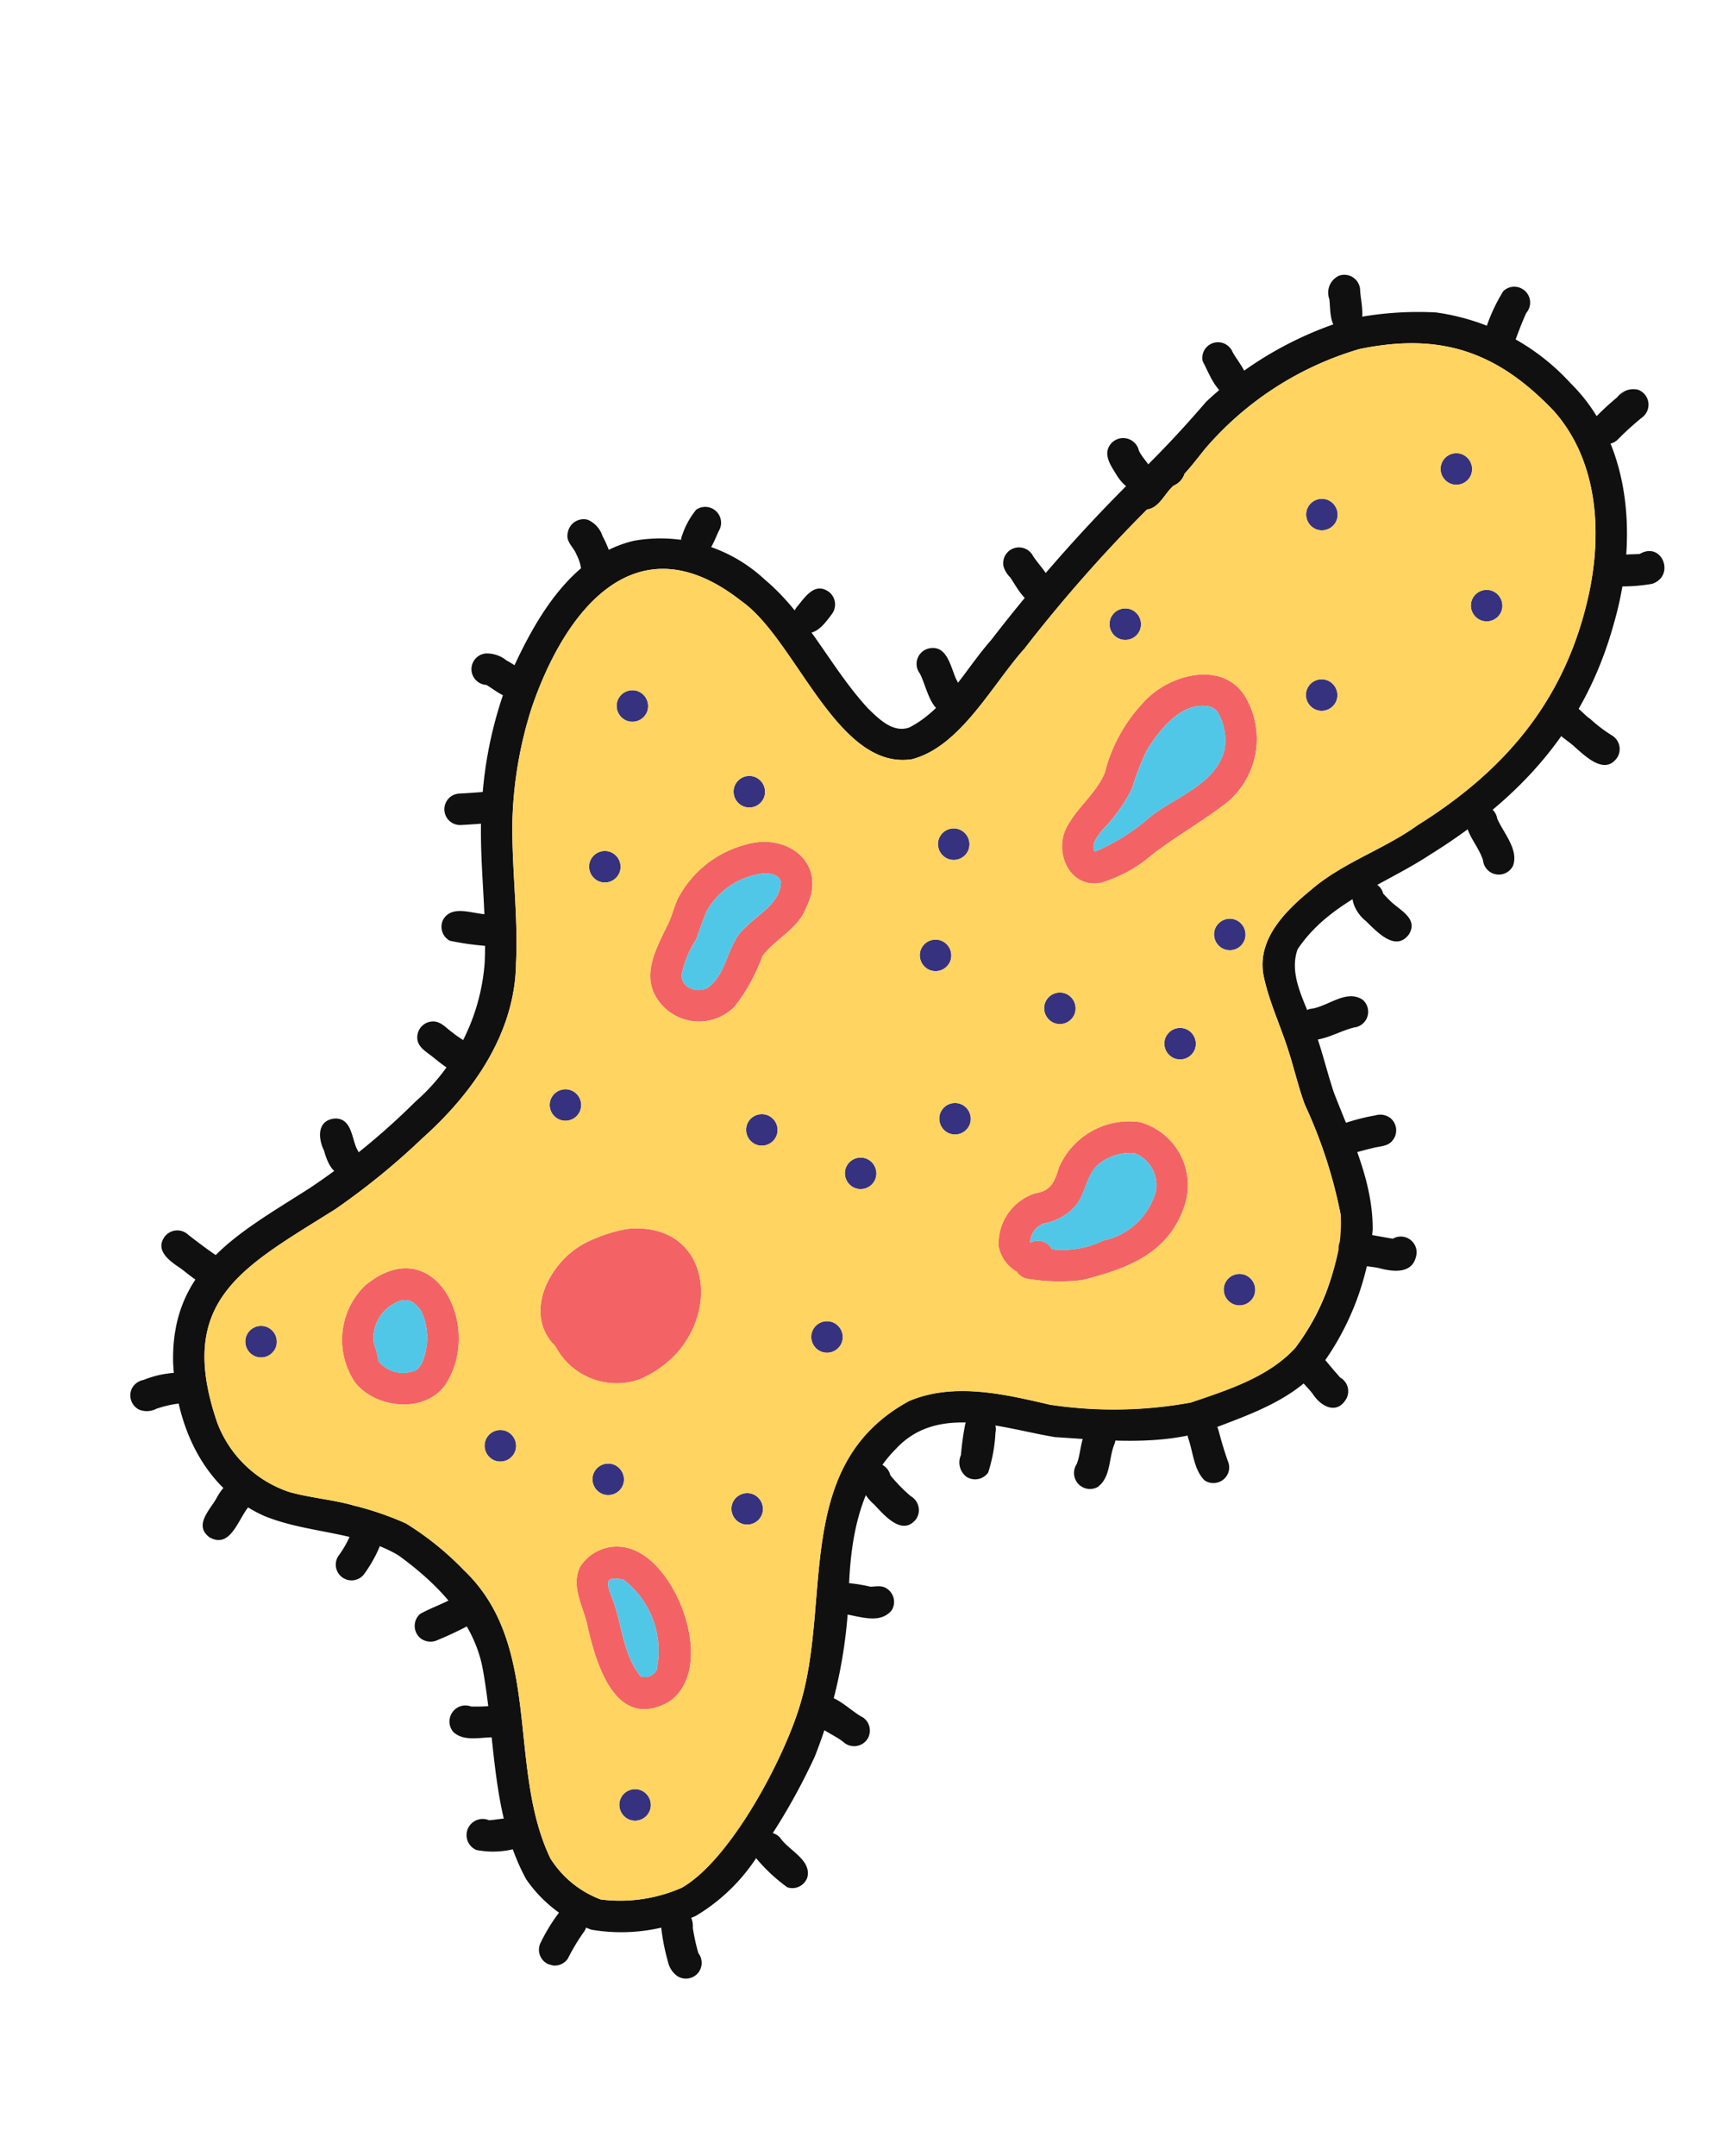 <svg xmlns="http://www.w3.org/2000/svg" xmlns:xlink="http://www.w3.org/1999/xlink" width="83.729" height="104.022" viewBox="0 0 83.729 104.022">
  <defs>
    <clipPath id="clip-path">
      <rect id="Rectangle_15919" data-name="Rectangle 15919" width="90.695" height="61.097" fill="none"/>
    </clipPath>
  </defs>
  <g id="Group_35179" data-name="Group 35179" transform="translate(0 87.182) rotate(-74)">
    <g id="Group_33333" data-name="Group 33333" clip-path="url(#clip-path)">
      <path id="Path_44676" data-name="Path 44676" d="M74.15,57.371c-5.215.046-9.3-1.995-13.1-5.421-2-1.711-3.577-4.09-6.187-4.918-1.491-.093-2.577,1.337-3.775,2.044-.776.539-1.6,1.007-2.377,1.539-1.831,1.38-3.6,3.009-5.862,3.631a13.116,13.116,0,0,1-6.94-.561c-1.962-.805-3.222-2.643-4.455-4.28-1.456-2.112-1.9-4.679-2.44-7.134-.3-2.526.007-5.874-2.657-7.226-2.154-1.189-4.708-.917-6.987-.356A23.506,23.506,0,0,1,11,35.37a30.076,30.076,0,0,1-5.223-1.29,9.017,9.017,0,0,1-3.738-2.1A8.615,8.615,0,0,1,0,27.309a6.539,6.539,0,0,1,1.471-3.694c2.533-2.5,6.183-3.3,9.283-4.866,2.072-1.083,3.281-3.269,4.044-5.376.579-2.227-.211-4.515.042-6.757C15.3,3.454,17.83,1.355,20.727.369c4.4-1.379,6.906,1.36,9.926,4.016a34.014,34.014,0,0,0,5.4,3.742A9.9,9.9,0,0,0,43.428,9.5c2.626-.627,5.082-1.832,7.742-2.33a19.675,19.675,0,0,1,6.375-.255c2.772.429,6,1.288,7.45,3.918a7.371,7.371,0,0,1-.069,6.562c-1.087,2.449-3.219,4.23-4.6,6.5-.344.639-.832,1.5-.332,2.182,1.34,1.423,3.422,1.809,5.14,2.628a77.712,77.712,0,0,1,9.2,4.36,52.685,52.685,0,0,0,4.7,2.438A17.44,17.44,0,0,1,84.8,41.084a16.323,16.323,0,0,1,1.442,3.893,10.8,10.8,0,0,1-1.486,7.181C82.718,55.9,78.2,57.392,74.15,57.371m.521-1.526c3.235-.1,6.767-1.235,8.574-4.094,2.01-3.433,2.13-6.3.284-9.832a15.584,15.584,0,0,0-6.7-5.844c-.475-.2-.949-.383-1.409-.612a.936.936,0,0,1-.7-.351c-.471-.31-1.218-.359-1.461-.916a71.722,71.722,0,0,0-8.086-3.835c-2.09-1.015-5.387-1.661-6.619-3.74C57.008,23.3,62.565,19.648,63.615,16.6c2.434-5.954-2.708-8.065-7.755-8.311a19.585,19.585,0,0,0-5.448.6c-2.225.592-4.341,1.541-6.585,2.069-3.263.893-6.607-.274-9.372-2.017a34.454,34.454,0,0,1-4.428-3.078C26.121,2.377,23.694-.4,18.52,3.225A5.619,5.619,0,0,0,16.282,7.5c.013,1.063.234,2.117.232,3.182a14.872,14.872,0,0,1-.136,2.617,14.267,14.267,0,0,1-1.4,3.315C12.533,21.3,6.424,21.209,2.762,24.459a4.907,4.907,0,0,0-1.236,2.879,7.392,7.392,0,0,0,1.629,3.605c1.949,1.9,7.429,3.05,10.161,3.054,5.275.044,10.967-3.529,15.438,1.021,1.474,1.832,1.583,4.332,1.7,6.583a20.655,20.655,0,0,0,1.977,6.506c1.071,1.54,2.2,3.257,3.921,4.117a10.67,10.67,0,0,0,6.759.345,23.126,23.126,0,0,0,4.643-3.133c.736-.541,1.54-.979,2.3-1.491,1.019-.675,1.945-1.49,3.021-2.079,1.622-.914,3.374.06,4.735,1,1.693,1.11,2.832,2.834,4.41,4.079,3.607,3.248,7.541,5.076,12.459,4.9" transform="translate(2.172 1.757)" fill="#101010"/>
      <path id="Path_44677" data-name="Path 44677" d="M2.517,7.088A5.25,5.25,0,0,1,.628,5.637a3.336,3.336,0,0,1,.4-4.36c1.077-1.976,3.855-1.4,5.183,0A7.177,7.177,0,0,1,7.446,3.084c1.293,3.348-2.033,5.242-4.929,4" transform="translate(27.721 18.364)" fill="#f36365"/>
      <path id="Path_44678" data-name="Path 44678" d="M6.787,6.427c-1.093-.1-1.826-1.01-2.807-1.384a8.7,8.7,0,0,1-2.712-.619A2.409,2.409,0,0,1,.863.465C1.763-.25,2.995.028,4.035.2,4.526.325,5.048.27,5.549.359A5.175,5.175,0,0,1,8.892,2.722c1.2,1.806.265,4.168-2.105,3.7m.676-1.472.1-.015c.022-.006.044-.011.026.009.408-.146.354-.652.226-.978a3.632,3.632,0,0,0-2.464-2.1c-.5-.072-1-.08-1.5-.122a4.884,4.884,0,0,0-1.8-.2c-.642.146-.662.963-.274,1.378l.035.031a.187.187,0,0,0,.043.035l-.041-.035L1.769,2.91c.928.767,2.327.3,3.327.968.763.414,1.43,1.151,2.366,1.077" transform="translate(45.624 19.01)" fill="#f36365"/>
      <path id="Path_44679" data-name="Path 44679" d="M1.768,5.59C.016,5.146-.483,2.7.492,1.326A3.666,3.666,0,0,1,5.1.475C8.648,2.866,4.955,6.42,1.768,5.59M2.874,4.177a3.021,3.021,0,0,0,1.809-.734c.518-.63.4-1.052-.208-1.541A1.9,1.9,0,0,0,2.6,1.653a6.665,6.665,0,0,1-.809.476,1.523,1.523,0,0,0,.026,1.766l-.015,0c.247.316.712.292,1.076.285" transform="translate(23.911 9.508)" fill="#f36365"/>
      <path id="Path_44680" data-name="Path 44680" d="M.7,5.914C-1.362,3.8,1.61,2,3.328,1.068,4.09.614,4.8-.111,5.766.014A2.093,2.093,0,0,1,7.315,2.22C7.169,4.62,2.818,7.757.7,5.914m1.359-.972A4.325,4.325,0,0,0,5.794,2.21c-.071-.848-.287-.809-.909-.357-1.059.859-2.538,1.278-3.34,2.434a.452.452,0,0,0,0,.194l-.01-.029c0-.032,0-.062.005-.094a.623.623,0,0,0,.623.6l-.1-.017" transform="translate(13.039 23.69)" fill="#f36365"/>
      <path id="Path_44681" data-name="Path 44681" d="M5.43,8.212C3.021,8.093,1.77,6.363.663,4.449A9.442,9.442,0,0,1,0,1.916a.781.781,0,0,1,.185-.608A1.821,1.821,0,0,1,1.1.138a2.551,2.551,0,0,1,2.98,1c.3.677.8.733,1.473.738A3.692,3.692,0,0,1,8.762,5.027,3.153,3.153,0,0,1,5.43,8.212m.338-1.52A1.658,1.658,0,0,0,7.249,5.207a2.391,2.391,0,0,0-.977-1.52c-.691-.47-1.586-.19-2.317-.56a2.7,2.7,0,0,1-1.17-1.19,1,1,0,0,0-1.04-.4l0,0-.023.029a.764.764,0,0,1-.029,1.084,4.527,4.527,0,0,0,1.09,2.259A3.329,3.329,0,0,0,5.767,6.691" transform="translate(38.162 38.739)" fill="#f36365"/>
      <path id="Path_44682" data-name="Path 44682" d="M5.586,7.152C4.392,6.287,3.346,5.237,2.155,4.365A6.715,6.715,0,0,1,.179,2.371C-.508,1.021.915-.2,2.235.028c1.085.2,1.979.918,3.089,1.055a7.652,7.652,0,0,1,3.81.869c1.668.812,3.082,3.223,1.48,4.754a3.99,3.99,0,0,1-5.028.445m2.4-.819a2.715,2.715,0,0,0,1.723-.886l-.067.078A.757.757,0,0,0,9.787,5.2l.009,0c.021-1.447-1.732-2.148-2.863-2.464a12.624,12.624,0,0,0-1.97-.178,7.835,7.835,0,0,1-2.3-.816c-.355-.137-.787-.364-1.127-.078a9.713,9.713,0,0,0,2.3,2.075c1.319.911,2.4,2.646,4.153,2.593" transform="translate(57.327 36.413)" fill="#f36365"/>
      <path id="Path_44683" data-name="Path 44683" d="M0,.724A.772.772,0,0,1,.8,0a.766.766,0,0,1,.724.8.773.773,0,0,1-.8.724A.766.766,0,0,1,0,.724" transform="translate(22.645 17.647)" fill="#37327f"/>
      <path id="Path_44684" data-name="Path 44684" d="M0,.724A.772.772,0,0,1,.8,0,.766.766,0,0,1,1.52.8a.772.772,0,0,1-.8.724A.766.766,0,0,1,0,.724" transform="translate(22.525 23.097)" fill="#37327f"/>
      <path id="Path_44685" data-name="Path 44685" d="M0,.724A.772.772,0,0,1,.8,0a.766.766,0,0,1,.724.8.773.773,0,0,1-.8.724A.766.766,0,0,1,0,.724" transform="translate(7.78 28.674)" fill="#37327f"/>
      <path id="Path_44686" data-name="Path 44686" d="M0,.724A.772.772,0,0,1,.8,0,.766.766,0,0,1,1.52.8a.772.772,0,0,1-.8.724A.766.766,0,0,1,0,.724" transform="translate(32.037 31.353)" fill="#37327f"/>
      <path id="Path_44687" data-name="Path 44687" d="M0,.724A.772.772,0,0,1,.8,0,.766.766,0,0,1,1.52.8a.772.772,0,0,1-.8.724A.766.766,0,0,1,0,.724" transform="translate(23.003 29.937)" fill="#37327f"/>
      <path id="Path_44688" data-name="Path 44688" d="M0,.724A.772.772,0,0,1,.8,0,.766.766,0,0,1,1.52.8a.772.772,0,0,1-.8.724A.766.766,0,0,1,0,.724" transform="translate(39.313 16.136)" fill="#37327f"/>
      <path id="Path_44689" data-name="Path 44689" d="M0,.724A.773.773,0,0,1,.8,0,.766.766,0,0,1,1.52.8a.772.772,0,0,1-.8.724A.766.766,0,0,1,0,.724" transform="translate(40.773 25.578)" fill="#37327f"/>
      <path id="Path_44690" data-name="Path 44690" d="M0,.724A.772.772,0,0,1,.8,0a.766.766,0,0,1,.725.8.773.773,0,0,1-.8.724A.766.766,0,0,1,0,.724" transform="translate(24.289 5.163)" fill="#37327f"/>
      <path id="Path_44691" data-name="Path 44691" d="M0,.724A.772.772,0,0,1,.8,0,.766.766,0,0,1,1.52.8a.772.772,0,0,1-.8.724A.766.766,0,0,1,0,.724" transform="translate(58.713 13.934)" fill="#37327f"/>
      <path id="Path_44692" data-name="Path 44692" d="M0,.724A.772.772,0,0,1,.8,0,.766.766,0,0,1,1.52.8a.772.772,0,0,1-.8.724A.766.766,0,0,1,0,.724" transform="translate(50.891 14.795)" fill="#37327f"/>
      <path id="Path_44693" data-name="Path 44693" d="M0,.724A.77.77,0,0,1,.8,0a.766.766,0,0,1,.724.8.772.772,0,0,1-.8.724A.764.764,0,0,1,0,.724" transform="translate(56.291 20.499)" fill="#37327f"/>
      <path id="Path_44694" data-name="Path 44694" d="M0,.724A.773.773,0,0,1,.8,0,.766.766,0,0,1,1.52.8a.772.772,0,0,1-.8.724A.766.766,0,0,1,0,.724" transform="translate(51.18 31.313)" fill="#37327f"/>
      <path id="Path_44695" data-name="Path 44695" d="M0,.724A.772.772,0,0,1,.8,0,.766.766,0,0,1,1.52.8a.772.772,0,0,1-.8.724A.766.766,0,0,1,0,.724" transform="translate(43.86 34.391)" fill="#37327f"/>
      <path id="Path_44696" data-name="Path 44696" d="M0,.724A.772.772,0,0,1,.8,0,.766.766,0,0,1,1.52.8a.772.772,0,0,1-.8.724A.766.766,0,0,1,0,.724" transform="translate(40.072 30.739)" fill="#37327f"/>
      <path id="Path_44697" data-name="Path 44697" d="M0,.724A.772.772,0,0,1,.8,0,.766.766,0,0,1,1.52.8a.772.772,0,0,1-.8.724A.766.766,0,0,1,0,.724" transform="translate(39.716 49.86)" fill="#37327f"/>
      <path id="Path_44698" data-name="Path 44698" d="M0,.724A.772.772,0,0,1,.8,0,.766.766,0,0,1,1.52.8a.772.772,0,0,1-.8.724A.766.766,0,0,1,0,.724" transform="translate(50.337 43.832)" fill="#37327f"/>
      <path id="Path_44699" data-name="Path 44699" d="M0,.724A.772.772,0,0,1,.8,0,.766.766,0,0,1,1.52.8a.772.772,0,0,1-.8.724A.766.766,0,0,1,0,.724" transform="translate(50.378 37.786)" fill="#37327f"/>
      <path id="Path_44700" data-name="Path 44700" d="M0,.724A.772.772,0,0,1,.8,0,.766.766,0,0,1,1.52.8a.772.772,0,0,1-.8.724A.766.766,0,0,1,0,.724" transform="translate(76.763 43.374)" fill="#37327f"/>
      <path id="Path_44701" data-name="Path 44701" d="M0,.724A.772.772,0,0,1,.8,0,.766.766,0,0,1,1.52.8a.772.772,0,0,1-.8.724A.766.766,0,0,1,0,.724" transform="translate(68.389 45.763)" fill="#37327f"/>
      <path id="Path_44702" data-name="Path 44702" d="M0,.724A.772.772,0,0,1,.8,0,.766.766,0,0,1,1.52.8a.772.772,0,0,1-.8.724A.766.766,0,0,1,0,.724" transform="translate(74.731 52.227)" fill="#37327f"/>
      <path id="Path_44703" data-name="Path 44703" d="M0,.724A.772.772,0,0,1,.8,0a.766.766,0,0,1,.724.8.773.773,0,0,1-.8.724A.766.766,0,0,1,0,.724" transform="translate(80.665 49.005)" fill="#37327f"/>
      <path id="Path_44704" data-name="Path 44704" d="M0,.724A.772.772,0,0,1,.8,0,.766.766,0,0,1,1.52.8a.772.772,0,0,1-.8.724A.766.766,0,0,1,0,.724" transform="translate(69.064 35.71)" fill="#37327f"/>
      <path id="Path_44705" data-name="Path 44705" d="M0,.724A.772.772,0,0,1,.8,0,.766.766,0,0,1,1.52.8a.772.772,0,0,1-.8.724A.766.766,0,0,1,0,.724" transform="translate(56.062 44.687)" fill="#37327f"/>
      <path id="Path_44706" data-name="Path 44706" d="M0,.724A.772.772,0,0,1,.8,0,.766.766,0,0,1,1.52.8a.772.772,0,0,1-.8.724A.766.766,0,0,1,0,.724" transform="translate(56.578 30.678)" fill="#37327f"/>
      <g id="Group_36087" data-name="Group 36087">
        <path id="Path_44707" data-name="Path 44707" d="M.891,2.547A5.2,5.2,0,0,0,.282,1.413.987.987,0,0,1,.018.625.77.77,0,0,1,.9.012a.79.79,0,0,1,.554.429,4.8,4.8,0,0,1,.73,1.312.761.761,0,0,1-1.294.793" transform="translate(20.259 0.541)" fill="#101010"/>
        <path id="Path_44708" data-name="Path 44708" d="M.506,3.275C-.457,2.907.21,1.829.434,1.168.613.611.9-.2,1.643.044a.766.766,0,0,1,.428,1.091c-.216.546-.433,1.095-.608,1.655a.765.765,0,0,1-.958.486" transform="translate(26.963 0)" fill="#101010"/>
        <path id="Path_44709" data-name="Path 44709" d="M2.034,1.942c-.7-.358-2.275-.278-2-1.436.338-.9,1.254-.358,1.9-.2A2.815,2.815,0,0,1,3,.771a.761.761,0,0,1-.969,1.171" transform="translate(15.256 5.63)" fill="#101010"/>
        <path id="Path_44710" data-name="Path 44710" d="M2.426,1.865a6.521,6.521,0,0,1-1.91-.381A.76.76,0,0,1,.988.039,4.973,4.973,0,0,0,2.5.347a.76.76,0,0,1-.071,1.518" transform="translate(15.161 12.324)" fill="#101010"/>
        <path id="Path_44711" data-name="Path 44711" d="M1.294,2.529A16.208,16.208,0,0,1,.21,1.292.8.8,0,0,1,.035.524a.77.77,0,0,1,1.148-.4c.438.435.792.967,1.248,1.394A.76.76,0,0,1,1.294,2.529" transform="translate(13.359 16.8)" fill="#101010"/>
        <path id="Path_44712" data-name="Path 44712" d="M.406,2.307C.241,1.682-.213.979.117.343a.78.78,0,0,1,.894-.3.765.765,0,0,1,.52.794,9.224,9.224,0,0,0,.307.961.76.76,0,0,1-1.433.509" transform="translate(9.392 19.683)" fill="#101010"/>
        <path id="Path_44713" data-name="Path 44713" d="M.547,2.421A4.206,4.206,0,0,1,.006.692.779.779,0,1,1,1.553.884c.206.6.81,1.445.015,1.87A.765.765,0,0,1,.547,2.421" transform="translate(4.334 21.979)" fill="#101010"/>
        <path id="Path_44714" data-name="Path 44714" d="M2,1.886a9.972,9.972,0,0,0-1.484-.4A.76.76,0,0,1,.992.037.879.879,0,0,0,.823,0,8.932,8.932,0,0,1,2.474.442.76.76,0,0,1,2,1.886" transform="translate(0 26.873)" fill="#101010"/>
        <path id="Path_44715" data-name="Path 44715" d="M.522,2.427A.766.766,0,0,1,.036,1.47,1.143,1.143,0,0,1,.583.851,9.962,9.962,0,0,1,2.2.036c1.128-.29,1.427,1.27.271,1.523a10.148,10.148,0,0,0-1.092.59.772.772,0,0,1-.853.279" transform="translate(1.131 32.19)" fill="#101010"/>
        <path id="Path_44716" data-name="Path 44716" d="M0,2.177A8.228,8.228,0,0,1,.937.339a.761.761,0,0,1,1.268.841C1.728,1.745,1.6,2.944.725,2.972A.766.766,0,0,1,0,2.177" transform="translate(6.744 35.417)" fill="#101010"/>
        <path id="Path_44717" data-name="Path 44717" d="M.522,3.071a.771.771,0,0,1-.47-1.007C.4,1.348.336-.241,1.49.031c1.074.448.129,1.773-.009,2.553a.769.769,0,0,1-.959.487" transform="translate(14.148 36.26)" fill="#101010"/>
        <path id="Path_44718" data-name="Path 44718" d="M.912,3.47C.038,3.071.262,1.876.085,1.1A.76.76,0,0,1,1.441.412a7.146,7.146,0,0,1,.3,1.763c.078.267.237.516.125.809a.768.768,0,0,1-.959.487" transform="translate(20.05 35.272)" fill="#101010"/>
        <path id="Path_44719" data-name="Path 44719" d="M.508,3.209C-.5,2.808.243,1.691.614,1.07a2.276,2.276,0,0,1,.86-.987.76.76,0,0,1,.717,1.34,7.71,7.71,0,0,0-.7,1.226.777.777,0,0,1-.983.559" transform="translate(25.037 35.466)" fill="#101010"/>
        <path id="Path_44720" data-name="Path 44720" d="M.523,1.71A.768.768,0,0,1,.037.752.87.87,0,0,1,.967.214,14.283,14.283,0,0,1,2.469,0a.76.76,0,0,1,0,1.517A7.506,7.506,0,0,1,.523,1.71" transform="translate(28.132 39.684)" fill="#101010"/>
        <path id="Path_44721" data-name="Path 44721" d="M.264,1.369A.771.771,0,0,1,1,.053c.67.079,1.527-.287,2.076.227a.765.765,0,0,1-.6,1.264c-.721-.1-1.567.269-2.2-.176" transform="translate(29.213 45.333)" fill="#101010"/>
        <path id="Path_44722" data-name="Path 44722" d="M.526,2.4a.767.767,0,0,1-.487-.959C.4.783,1.232.523,1.82.09A.765.765,0,0,1,2.886,1a.744.744,0,0,1-.32.408c-.454.273-.909.557-1.339.867a.754.754,0,0,1-.7.127" transform="translate(31.128 50.097)" fill="#101010"/>
        <path id="Path_44723" data-name="Path 44723" d="M.7,3.107c-.95-.176-.82-1.047-.3-1.64C.848.874,1.348-.478,2.278.174a.775.775,0,0,1,.057,1.133c-.276.4-.548.8-.81,1.213A.764.764,0,0,1,.67,3.1l.034,0" transform="translate(36.219 53.936)" fill="#101010"/>
        <path id="Path_44724" data-name="Path 44724" d="M1.157,3.737C.342,3.771.173,2.972.14,2.319.145,1.654-.2.872.174.273A.765.765,0,0,1,1.517.667c.043.585.1,1.171.166,1.755a.763.763,0,0,1-.526,1.315" transform="translate(43.197 54.633)" fill="#101010"/>
        <path id="Path_44725" data-name="Path 44725" d="M1.369,3c-.326-.124-.431-.5-.587-.773s-.3-.52-.46-.774C.007,1.09-.168.582.232.205A.763.763,0,0,1,1.306.237a9.736,9.736,0,0,1,1,1.634.8.8,0,0,1,.069.751A.767.767,0,0,1,1.369,3" transform="translate(48.061 52.734)" fill="#101010"/>
        <path id="Path_44726" data-name="Path 44726" d="M1.148,2.675C.837,2.132.365,1.694.094,1.122A.76.76,0,0,1,1.428.394c.311.782,1.415,1.388,1.121,2.317a.765.765,0,0,1-1.4-.035" transform="translate(53.012 49.772)" fill="#101010"/>
        <path id="Path_44727" data-name="Path 44727" d="M.529,3.156C-.5,2.783.226,1.617.567.977.851.268,1.794-.478,2.357.395a.768.768,0,0,1-.285,1.022c-.079.12-.15.245-.219.372-.331.556-.441,1.606-1.324,1.367" transform="translate(58.69 50.601)" fill="#101010"/>
        <path id="Path_44728" data-name="Path 44728" d="M.638,2.819A.765.765,0,0,1,.482,1.354C1.051.986,1.4.322,2.03.051a.761.761,0,0,1,.576,1.407c-.58.477-1.142,1.411-1.968,1.361" transform="translate(63.148 54.853)" fill="#101010"/>
        <path id="Path_44729" data-name="Path 44729" d="M.545,3.575c-.982-.329-.4-1.429-.1-2.067C.726.995.811.216,1.442.02a.769.769,0,0,1,.921.554c.1.458-.264.824-.392,1.239A6.95,6.95,0,0,0,1.489,3.06a.769.769,0,0,1-.943.515" transform="translate(69.641 57.493)" fill="#101010"/>
        <path id="Path_44730" data-name="Path 44730" d="M.645,2.561A8.422,8.422,0,0,1,.119,1.184.773.773,0,0,1,.392.1c1-.461,1.224.809,1.471,1.484.9.855-.528,1.954-1.217.979" transform="translate(78.061 57.82)" fill="#101010"/>
        <path id="Path_44731" data-name="Path 44731" d="M1.724,2.249A14.546,14.546,0,0,0,.362,1.408.76.76,0,0,1,1.16.114a12.818,12.818,0,0,1,1.178.72.976.976,0,0,1,.63.859.768.768,0,0,1-1.244.556M2.708,1.1a.562.562,0,0,0-.11-.089h0L2.513.968l0,0L2.427.937H2.42a.81.81,0,0,1,.288.164" transform="translate(84.55 55.439)" fill="#101010"/>
        <path id="Path_44732" data-name="Path 44732" d="M2.2,1.669c-.573-.081-.953-.108-1.479-.149A.761.761,0,0,1,.779,0a8.343,8.343,0,0,1,2.13.315A.765.765,0,0,1,2.2,1.669" transform="translate(87.391 49.264)" fill="#101010"/>
        <path id="Path_44733" data-name="Path 44733" d="M.052,1.469C-.236.6.746.411,1.342.171A.9.9,0,0,1,2.566.308a.765.765,0,0,1-.421,1.178C1.49,1.717.454,2.41.052,1.469" transform="translate(86.266 41.448)" fill="#101010"/>
        <path id="Path_44734" data-name="Path 44734" d="M.273,2.3c-.834-.8.459-1.665,1-2.2a.758.758,0,0,1,.833,1.256l.045-.032c.021-.023.042-.046.065-.068-.568.473-1.1,1.66-1.942,1.047" transform="translate(81.783 36.458)" fill="#101010"/>
        <path id="Path_44735" data-name="Path 44735" d="M.348,2.349C-.331,1.917.12,1.118.548.681.811.389,1.163-.027,1.589,0a.777.777,0,0,1,.323,1.458c-.5.442-.716,1.335-1.564.89" transform="translate(76.14 33.338)" fill="#101010"/>
        <path id="Path_44736" data-name="Path 44736" d="M.363,2.557c-.888-.631.079-1.449.534-2A1.25,1.25,0,0,1,1.328.093a.763.763,0,0,1,.885,1.218c-.48.52-.989,1.719-1.851,1.246" transform="translate(69.567 29.954)" fill="#101010"/>
        <path id="Path_44737" data-name="Path 44737" d="M.206,2.412C-.54,1.468.938.851,1.5.3A.764.764,0,0,1,2.783.4c.418.8-.593,1.248-1.083,1.68-.4.4-.982.862-1.493.335" transform="translate(63.308 27.292)" fill="#101010"/>
        <path id="Path_44738" data-name="Path 44738" d="M1.2,1.779C.632,1.566-.243,1.245.063.472A.767.767,0,0,1,1.057.059C1.631.311,2.5.552,2.194,1.367a.77.77,0,0,1-.992.413" transform="translate(65.179 20.943)" fill="#101010"/>
        <path id="Path_44739" data-name="Path 44739" d="M1.552,1.652C.923,1.536-.078,1.57,0,.667A.766.766,0,0,1,.852.006a3.893,3.893,0,0,1,1.364.31.765.765,0,0,1-.664,1.336" transform="translate(67.209 14.728)" fill="#101010"/>
        <path id="Path_44740" data-name="Path 44740" d="M.057,2.028a.769.769,0,0,1,.41-.993A1.979,1.979,0,0,0,.912.711c.313-.225.453-.679.883-.7a.774.774,0,0,1,.892.754,1.286,1.286,0,0,1-.562.9C1.6,2.181.549,3.016.057,2.028" transform="translate(64.829 9.385)" fill="#101010"/>
        <path id="Path_44741" data-name="Path 44741" d="M.488,2.762C-.358,2.432.12,1.557.277.948A.761.761,0,0,1,1.733.515a1.522,1.522,0,0,1-.055,1.048c-.142.616-.38,1.451-1.19,1.2" transform="translate(58.231 6.694)" fill="#101010"/>
        <path id="Path_44742" data-name="Path 44742" d="M.553,2.43C.387,1.947.2,1.472.039.989A.76.76,0,0,1,1.482.514c.161.483.35.958.515,1.441A.76.76,0,0,1,.553,2.43" transform="translate(51.622 7.301)" fill="#101010"/>
        <path id="Path_44743" data-name="Path 44743" d="M.221,2.205A12.914,12.914,0,0,1,.008.6.768.768,0,0,1,.91.016c.806.22.645,1.265.807,1.913a.761.761,0,0,1-1.5.276" transform="translate(46.149 8.744)" fill="#101010"/>
        <path id="Path_44744" data-name="Path 44744" d="M.581,3.108C-.45,2.822.151,1.65.419.988.568.628.668.16,1.093.034a.769.769,0,0,1,.959.484c.133.392-.139.744-.253,1.1C1.526,2.2,1.473,3.282.581,3.108" transform="translate(40.13 9.094)" fill="#101010"/>
        <path id="Path_44745" data-name="Path 44745" d="M.193,1.982C-.343,1.329.352.766.891.441c.5-.455,1.316-.734,1.634.07.245.769-.658,1.031-1.117,1.427a.813.813,0,0,1-1.216.044" transform="translate(33.856 5.865)" fill="#101010"/>
      </g>
      <path id="Path_44747" data-name="Path 44747" d="M4.582,2.164a2.4,2.4,0,0,1,.978,1.52A1.659,1.659,0,0,1,4.078,5.168,3.327,3.327,0,0,1,1.09,3.389,4.521,4.521,0,0,1,0,1.129.764.764,0,0,0,.029.045L.051.016l0,0a1,1,0,0,1,1.04.4A2.7,2.7,0,0,0,2.265,1.6c.731.369,1.627.09,2.317.559" transform="translate(39.852 40.262)" fill="#51c7e7"/>
      <path id="Path_44748" data-name="Path 44748" d="M6.3,2.445c.129.326.182.832-.225.979.018-.021,0-.014-.025-.009l-.1.014c-.937.075-1.6-.662-2.367-1.075-1-.666-2.4-.2-3.327-.968.014.014.028.03.042.046l.041.034a.179.179,0,0,1-.044-.036C.28,1.422.268,1.411.257,1.4-.131.985-.11.168.531.022a4.87,4.87,0,0,1,1.8.2c.5.041,1.008.049,1.505.121A3.629,3.629,0,0,1,6.3,2.445" transform="translate(47.14 20.534)" fill="#51c7e7"/>
      <path id="Path_44749" data-name="Path 44749" d="M5.4,1.21c1.132.316,2.885,1.017,2.863,2.464l-.008,0a.769.769,0,0,1-.128.3,2.713,2.713,0,0,1-1.671.83C4.7,4.858,3.621,3.123,2.3,2.212A9.705,9.705,0,0,1,0,.137C.339-.148.772.078,1.127.215a7.826,7.826,0,0,0,2.3.817A12.651,12.651,0,0,1,5.4,1.21" transform="translate(58.86 37.942)" fill="#51c7e7"/>
      <path id="Path_44750" data-name="Path 44750" d="M3.349.317c.623-.452.839-.492.91.356A4.326,4.326,0,0,1,.527,3.405l.1.017A.623.623,0,0,1,0,2.822C0,2.8.007,2.776.01,2.751.812,1.6,2.289,1.176,3.349.317" transform="translate(14.575 25.227)" fill="#51c7e7"/>
      <path id="Path_44751" data-name="Path 44751" d="M5.6,26.19a.761.761,0,1,0-.8.724.766.766,0,0,0,.8-.724m11.053-3.558a2.092,2.092,0,0,0-1.549-2.206c-.966-.125-1.676.6-2.438,1.054-1.718.928-4.69,2.734-2.624,4.846,2.114,1.843,6.466-1.294,6.611-3.694m3.691-2.017a.761.761,0,1,0-.8.724.766.766,0,0,0,.8-.724m.12-5.45a.761.761,0,1,0-.8.724.766.766,0,0,0,.8-.724m.359,12.289a.761.761,0,1,0-.8.724.766.766,0,0,0,.8-.724M22.112,2.679a.761.761,0,1,0-.8.724.766.766,0,0,0,.8-.724m-.132,9.14c3.187.83,6.88-2.723,3.335-5.115a3.666,3.666,0,0,0-4.611.851c-.975,1.372-.475,3.821,1.276,4.264M29.859,28.87a.761.761,0,1,0-.8.724.766.766,0,0,0,.8-.724m-3.318-6.7c2.894,1.237,6.222-.656,4.929-4a7.166,7.166,0,0,0-1.233-1.811c-1.328-1.4-4.107-1.972-5.183,0a3.335,3.335,0,0,0-.4,4.36,5.244,5.244,0,0,0,1.889,1.451m10.6-8.521a.761.761,0,1,0-.8.724.766.766,0,0,0,.8-.724m.4,33.724a.761.761,0,1,0-.8.724.766.766,0,0,0,.8-.724m.355-19.121a.761.761,0,1,0-.8.724.766.766,0,0,0,.8-.724m.7-5.161a.761.761,0,1,0-.8.724.766.766,0,0,0,.8-.724m3.087,8.814a.761.761,0,1,0-.8.724.766.766,0,0,0,.8-.724M39.894,43.672a3.153,3.153,0,0,0,3.332-3.184,3.693,3.693,0,0,0-3.209-3.148c-.671-.005-1.174-.061-1.474-.739a2.552,2.552,0,0,0-2.98-1,1.814,1.814,0,0,0-.91,1.17.779.779,0,0,0-.185.608,9.422,9.422,0,0,0,.658,2.533c1.107,1.914,2.358,3.642,4.767,3.762m8.265-2.323a.761.761,0,1,0-.8.724.766.766,0,0,0,.8-.724M48.2,35.3a.761.761,0,1,0-.8.724.766.766,0,0,0,.8-.724m.513-22.992a.761.761,0,1,0-.8.724.766.766,0,0,0,.8-.724M49,28.831a.761.761,0,1,0-.8.724.766.766,0,0,0,.8-.724m-.292-6.673c2.371.463,3.31-1.9,2.106-3.7a5.167,5.167,0,0,0-3.343-2.363c-.5-.09-1.022-.034-1.515-.157-1.04-.176-2.271-.453-3.172.262a2.41,2.41,0,0,0,.4,3.959,8.736,8.736,0,0,0,2.713.619c.982.373,1.714,1.278,2.806,1.384M53.884,42.2a.761.761,0,1,0-.8.724.766.766,0,0,0,.8-.724m.228-24.188a.76.76,0,1,0-.8.724.766.766,0,0,0,.8-.724M54.4,28.195a.761.761,0,1,0-.8.724.766.766,0,0,0,.8-.724m2.134-16.744a.761.761,0,1,0-.8.724.766.766,0,0,0,.8-.724m7.707,28.392c1.6-1.532.187-3.943-1.48-4.755a7.652,7.652,0,0,0-3.81-.869c-1.108-.139-2-.858-3.088-1.055-1.321-.232-2.743.992-2.057,2.343A6.744,6.744,0,0,0,55.783,37.5c1.191.872,2.238,1.922,3.431,2.788a3.99,3.99,0,0,0,5.028-.445m1.968,3.438a.761.761,0,1,0-.8.724.766.766,0,0,0,.8-.724m.675-10.054a.761.761,0,1,0-.8.724.766.766,0,0,0,.8-.724m5.668,16.517a.761.761,0,1,0-.8.724.767.767,0,0,0,.8-.724m2.032-8.854a.761.761,0,1,0-.8.724.766.766,0,0,0,.8-.724m3.9,5.632a.761.761,0,1,0-.8.724.766.766,0,0,0,.8-.724M82,40.4c1.846,3.533,1.727,6.4-.283,9.832-1.808,2.859-5.339,3.992-8.574,4.094-4.918.178-8.852-1.65-12.459-4.9-1.579-1.245-2.718-2.968-4.41-4.079-1.362-.942-3.113-1.916-4.735-1-1.077.588-2,1.405-3.021,2.079-.756.512-1.559.95-2.3,1.491a23.112,23.112,0,0,1-4.644,3.133,7.349,7.349,0,0,1-1.261.311.739.739,0,0,0-.348.045,12.244,12.244,0,0,1-5.149-.7c-1.719-.86-2.85-2.576-3.921-4.117a20.613,20.613,0,0,1-1.976-6.505c-.115-2.251-.224-4.752-1.7-6.583-4.471-4.55-10.164-.978-15.438-1.021-2.732,0-8.212-1.15-10.161-3.054A7.386,7.386,0,0,1,0,25.816a4.9,4.9,0,0,1,1.236-2.878c3.662-3.251,9.77-3.164,12.214-7.843a14.3,14.3,0,0,0,1.4-3.316,14.957,14.957,0,0,0,.136-2.617c0-1.066-.219-2.119-.232-3.182A5.618,5.618,0,0,1,16.994,1.7c5.174-3.628,7.6-.847,11.508,2.641A34.389,34.389,0,0,0,32.93,7.422c2.765,1.743,6.108,2.91,9.372,2.017,2.244-.528,4.359-1.476,6.584-2.069a19.554,19.554,0,0,1,5.449-.6c5.046.245,10.188,2.357,7.755,8.311-1.05,3.045-6.607,6.7-5.063,10.019,1.232,2.079,4.529,2.724,6.619,3.74a71.551,71.551,0,0,1,8.086,3.835c.243.557.991.605,1.46.916a.936.936,0,0,0,.7.351c.461.23.934.417,1.409.612A15.579,15.579,0,0,1,82,40.4" transform="translate(3.698 3.279)" fill="#ffd461"/>
    </g>
    <path id="Path_47329" data-name="Path 47329" d="M2.958.382c.611.489.726.911.207,1.541a3.02,3.02,0,0,1-1.809.734c-.364.007-.83.03-1.077-.285l.016,0A1.52,1.52,0,0,1,.27.608,6.775,6.775,0,0,0,1.078.134a1.9,1.9,0,0,1,1.88.248" transform="translate(25.428 11.029)" fill="#51c7e7"/>
  </g>
</svg>
